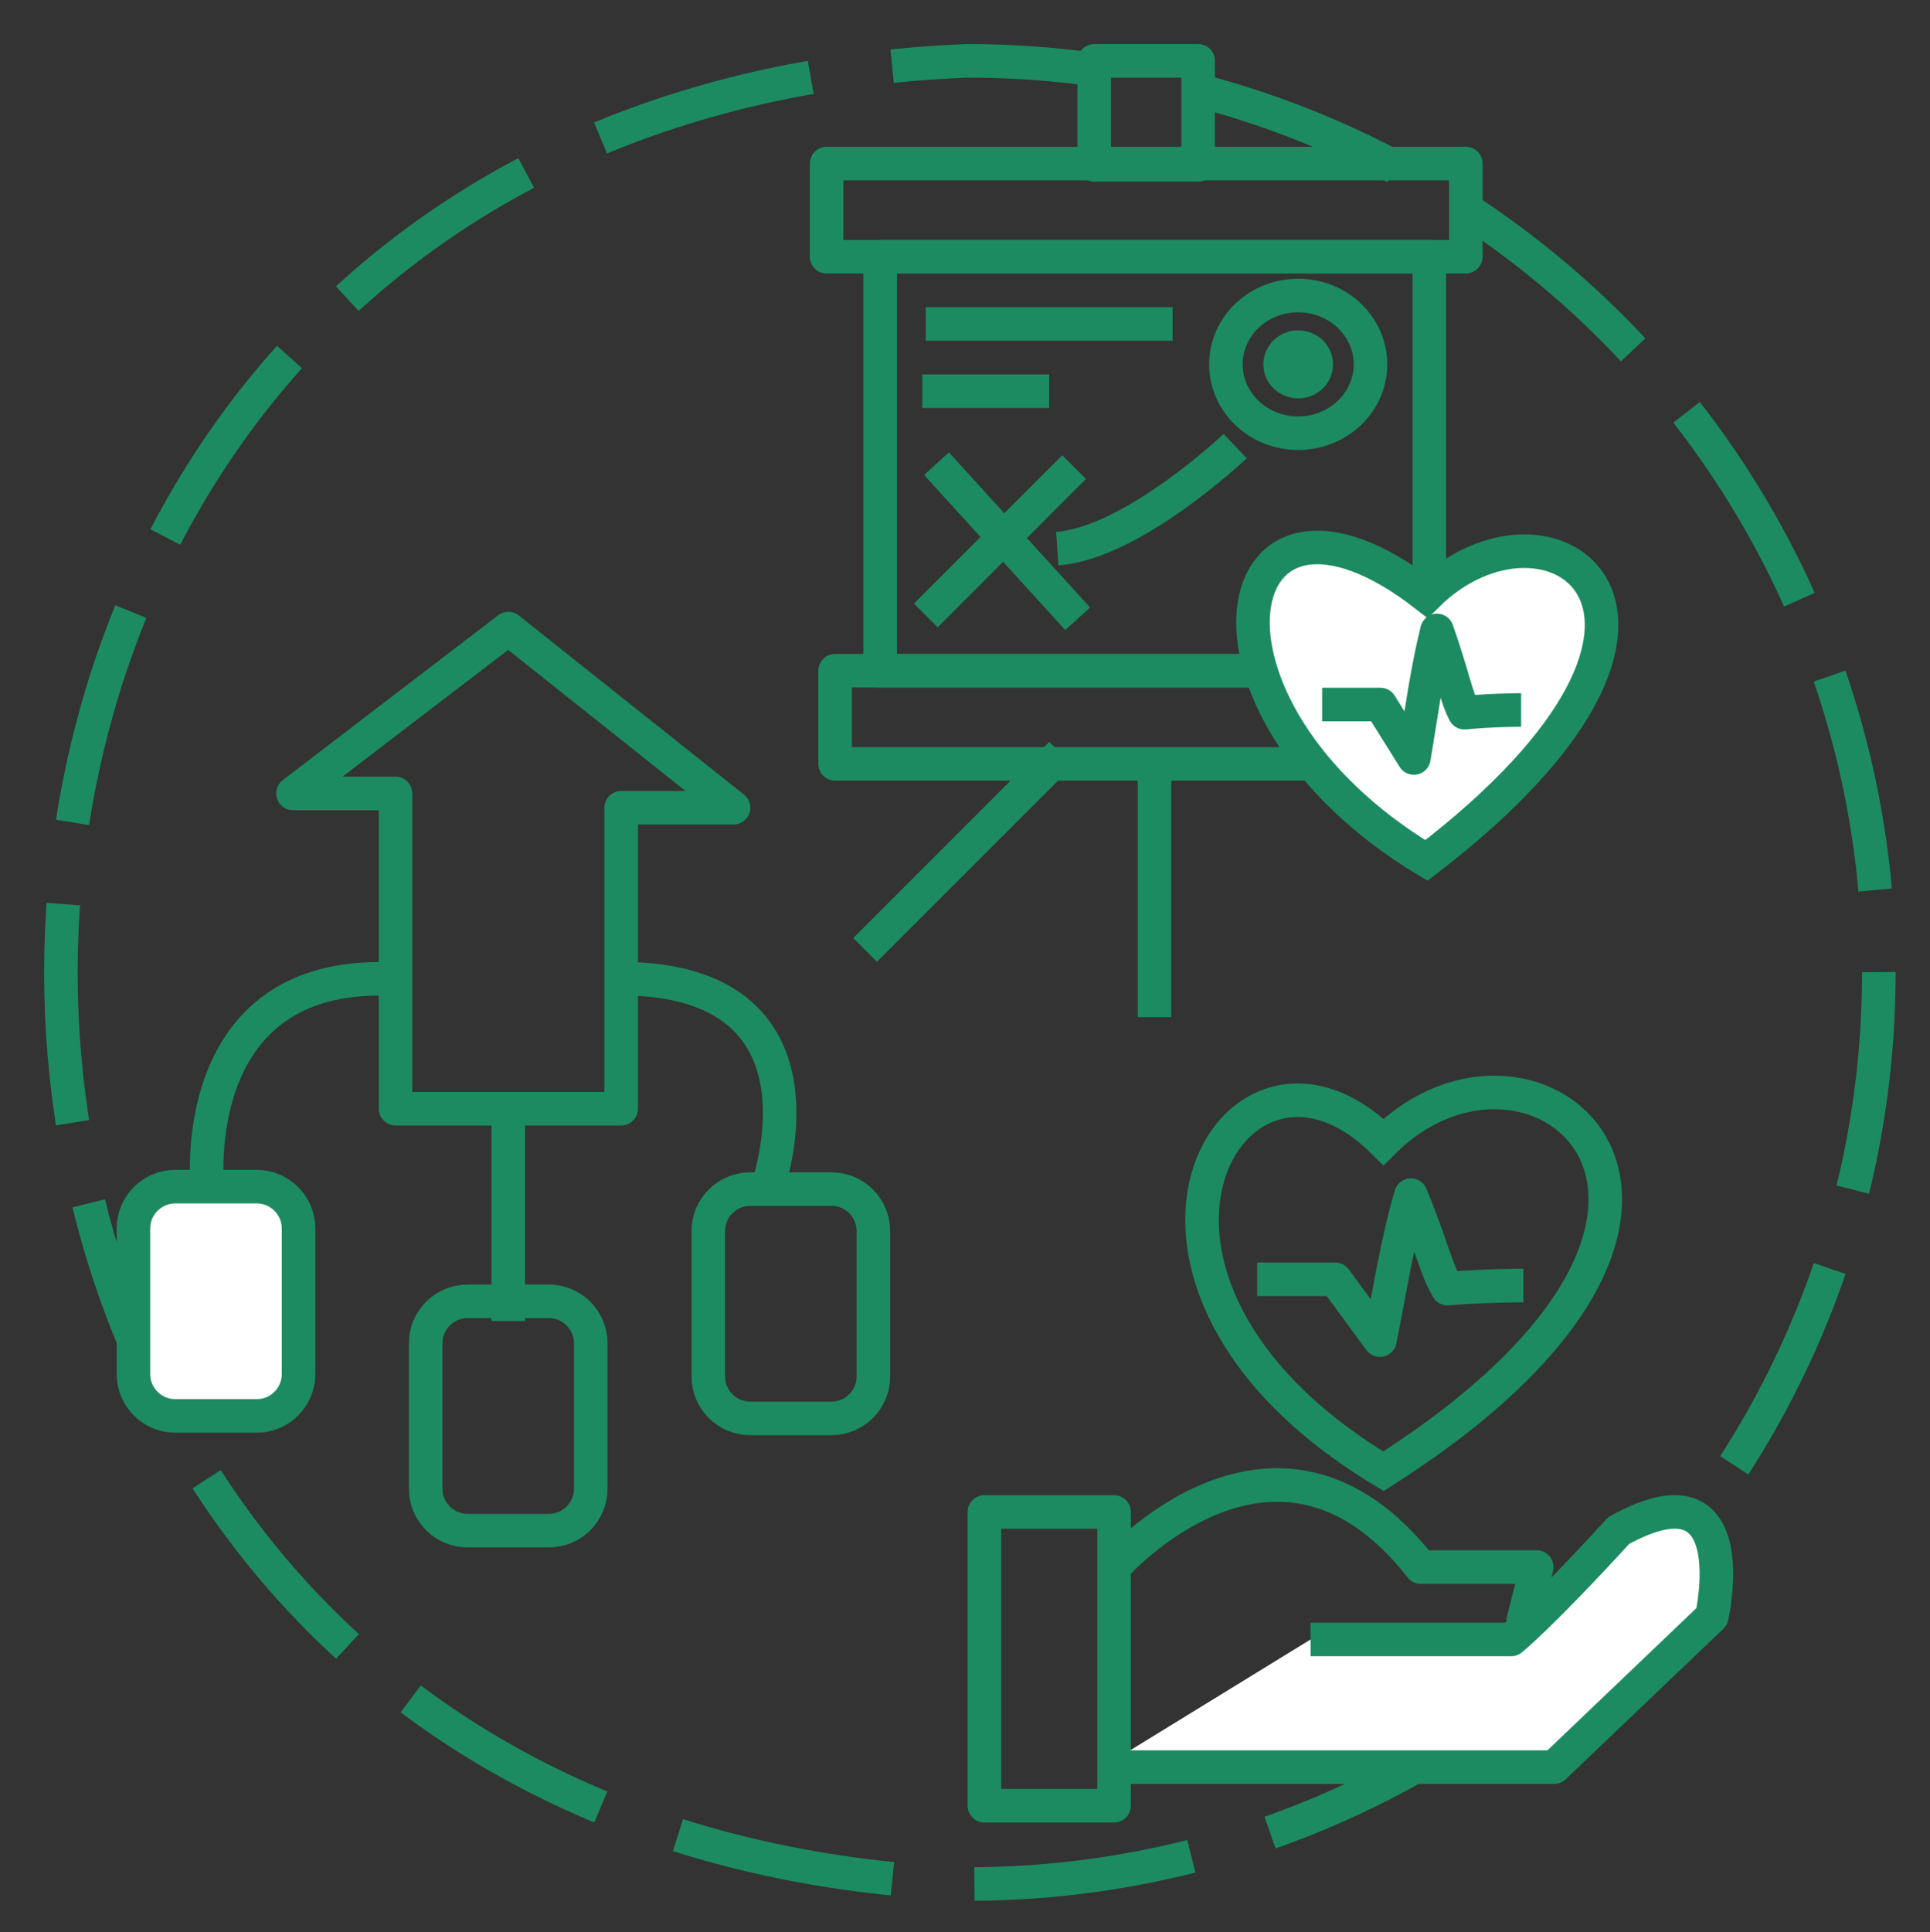 <svg xmlns="http://www.w3.org/2000/svg" xmlns:xlink="http://www.w3.org/1999/xlink" id="Layer_1" x="0px" y="0px" viewBox="0 0 345.18 345.5" xml:space="preserve"><rect x="0" y="0" width="345.18" height="345.5" fill="#333333" stroke="none"/><path fill="none" stroke="#1C8B62" stroke-width="6" stroke-miterlimit="10" stroke-dasharray="39.204,14.701" d="M336.03,173.88 c0,90.02-72.98,163-163,163c-216.22-8.59-216.15-317.45,0-326C263.05,10.88,336.03,83.86,336.03,173.88L336.03,173.88z"></path><path fill="none" stroke="#1C8B62" stroke-width="6" stroke-miterlimit="10" d="M247.43,204.19c26.92-26.92,73.89,11.83,0,58.88 C190.23,228.65,220.7,177.45,247.43,204.19z"></path><rect x="176.06" y="270.35" fill="none" stroke="#1C8B62" stroke-width="6" stroke-linejoin="round" stroke-miterlimit="10" width="23.19" height="52.53"></rect><path fill="#FFFFFF" stroke="#1C8B62" stroke-width="6" stroke-linejoin="round" stroke-miterlimit="10" d="M45.9,253.18H31.36 c-4.14,0-7.5-3.36-7.5-7.5v-26c0-4.14,3.36-7.5,7.5-7.5H45.9c4.14,0,7.5,3.36,7.5,7.5v26C53.4,249.83,50.04,253.18,45.9,253.18z"></path><path fill="none" stroke="#1C8B62" stroke-width="6" stroke-linejoin="round" stroke-miterlimit="10" d="M98.16,273.69H83.63 c-4.14,0-7.5-3.36-7.5-7.5v-26c0-4.14,3.36-7.5,7.5-7.5h14.53c4.14,0,7.5,3.36,7.5,7.5v26C105.66,270.33,102.31,273.69,98.16,273.69 z"></path><path fill="none" stroke="#1C8B62" stroke-width="6" stroke-linejoin="round" stroke-miterlimit="10" d="M148.71,253.62h-14.53 c-4.14,0-7.5-3.36-7.5-7.5v-26c0-4.14,3.36-7.5,7.5-7.5h14.53c4.14,0,7.5,3.36,7.5,7.5v26 C156.21,250.26,152.85,253.62,148.71,253.62z"></path><polygon fill="none" stroke="#1C8B62" stroke-width="6" stroke-linejoin="round" stroke-miterlimit="10" points="90.92,112.4  52.4,141.87 70.74,141.87 70.74,198.24 111.1,198.24 111.1,144.43 131.19,144.43 "></polygon><rect x="147.84" y="29.24" fill="none" stroke="#1C8B62" stroke-width="6" stroke-linejoin="round" stroke-miterlimit="10" width="114.32" height="16.66"></rect><rect x="157.42" y="45.9" fill="none" stroke="#1C8B62" stroke-width="6" stroke-linejoin="round" stroke-miterlimit="10" width="98.21" height="74.03"></rect><rect x="149.36" y="119.93" fill="none" stroke="#1C8B62" stroke-width="6" stroke-linejoin="round" stroke-miterlimit="10" width="114.32" height="16.66"></rect><line fill="none" stroke="#1C8B62" stroke-width="6" stroke-linejoin="round" stroke-miterlimit="10" x1="206.48" y1="181.88" x2="206.48" y2="136.71"></line><line fill="none" stroke="#1C8B62" stroke-width="6" stroke-linejoin="round" stroke-miterlimit="10" x1="154.72" y1="169.85" x2="189.79" y2="134.78"></line><path fill="none" stroke="#1C8B62" stroke-width="6" stroke-linejoin="round" stroke-miterlimit="10" d="M37.08,212.18 c0,0-3.84-37.16,30.75-37.16"></path><path fill="none" stroke="#1C8B62" stroke-width="6" stroke-linejoin="round" stroke-miterlimit="10" d="M137.31,212.18 c0,0,12.81-35.88-24.34-37.16"></path><line fill="none" stroke="#1C8B62" stroke-width="6" stroke-linejoin="round" stroke-miterlimit="10" x1="90.9" y1="199.37" x2="90.9" y2="236.21"></line><path fill="#FFFFFF" stroke="#1C8B62" stroke-width="6" stroke-linejoin="round" stroke-miterlimit="10" d="M197.25,315.97h80.72 l28.19-26.91c0,0,6.41-28.19-16.66-15.38c-14.09,15.38-19.22,19.47-19.22,19.47H234.4"></path><path fill="none" stroke="#1C8B62" stroke-width="6" stroke-linejoin="round" stroke-miterlimit="10" d="M199.25,280.2 c0,0,29.01-33.01,54.86,0c11.57,0,20.73,0,20.73,0l-2.56,10.2"></path><line fill="none" stroke="#1C8B62" stroke-width="6" stroke-linejoin="round" stroke-miterlimit="10" x1="165.58" y1="57.93" x2="209.72" y2="57.93"></line><line fill="none" stroke="#1C8B62" stroke-width="6" stroke-linejoin="round" stroke-miterlimit="10" x1="164.95" y1="69.96" x2="187.65" y2="69.96"></line><line fill="none" stroke="#1C8B62" stroke-width="6" stroke-linejoin="round" stroke-miterlimit="10" x1="165.58" y1="110.04" x2="192.1" y2="83.52"></line><line fill="none" stroke="#1C8B62" stroke-width="6" stroke-linejoin="round" stroke-miterlimit="10" x1="167.49" y1="82.91" x2="192.74" y2="110.64"></line><ellipse fill="none" stroke="#1C8B62" stroke-width="6" stroke-linejoin="round" stroke-miterlimit="10" cx="232.18" cy="65.15" rx="12.93" ry="12.31"></ellipse><ellipse fill="#1C8B62" stroke="#1C8B62" stroke-width="6" stroke-miterlimit="10" cx="232.18" cy="65.15" rx="3.23" ry="3.08"></ellipse><path fill="none" stroke="#1C8B62" stroke-width="6" stroke-linejoin="round" stroke-miterlimit="10" d="M189.09,98.09 c13.5-0.96,31.82-18.32,31.82-18.32"></path><path fill="none" stroke="#1C8B62" stroke-width="6" stroke-linejoin="round" stroke-miterlimit="10" d="M224.84,228.75 c6.98,0,7.8,0,13.96,0c4.31,5.85,4.31,5.85,8,10.87c1.85-9.2,3.08-17.56,5.54-25.92c3.69,8.92,4.52,13.38,6.57,16.72 c6.57-0.56,13.55-0.56,13.55-0.56"></path><path fill="#FFFFFF" stroke="#1C8B62" stroke-width="6" stroke-miterlimit="10" d="M255.11,106.56c21.62-21.62,58.11,2.7,0,47.3 C209.16,126.2,218.62,78.18,255.11,106.56z"></path><path fill="none" stroke="#1C8B62" stroke-width="6" stroke-linejoin="round" stroke-miterlimit="10" d="M236.46,125.98 c5.22,0,5.83,0,10.43,0c3.22,5.15,3.22,5.15,5.98,9.56c1.38-8.09,2.3-15.45,4.14-22.81c2.76,7.85,3.38,11.77,4.91,14.71 c4.91-0.49,10.13-0.49,10.13-0.49"></path><rect x="195.7" y="10.88" fill="none" stroke="#1C8B62" stroke-width="6" stroke-linejoin="round" stroke-miterlimit="10" width="18.59" height="18.59"></rect></svg>